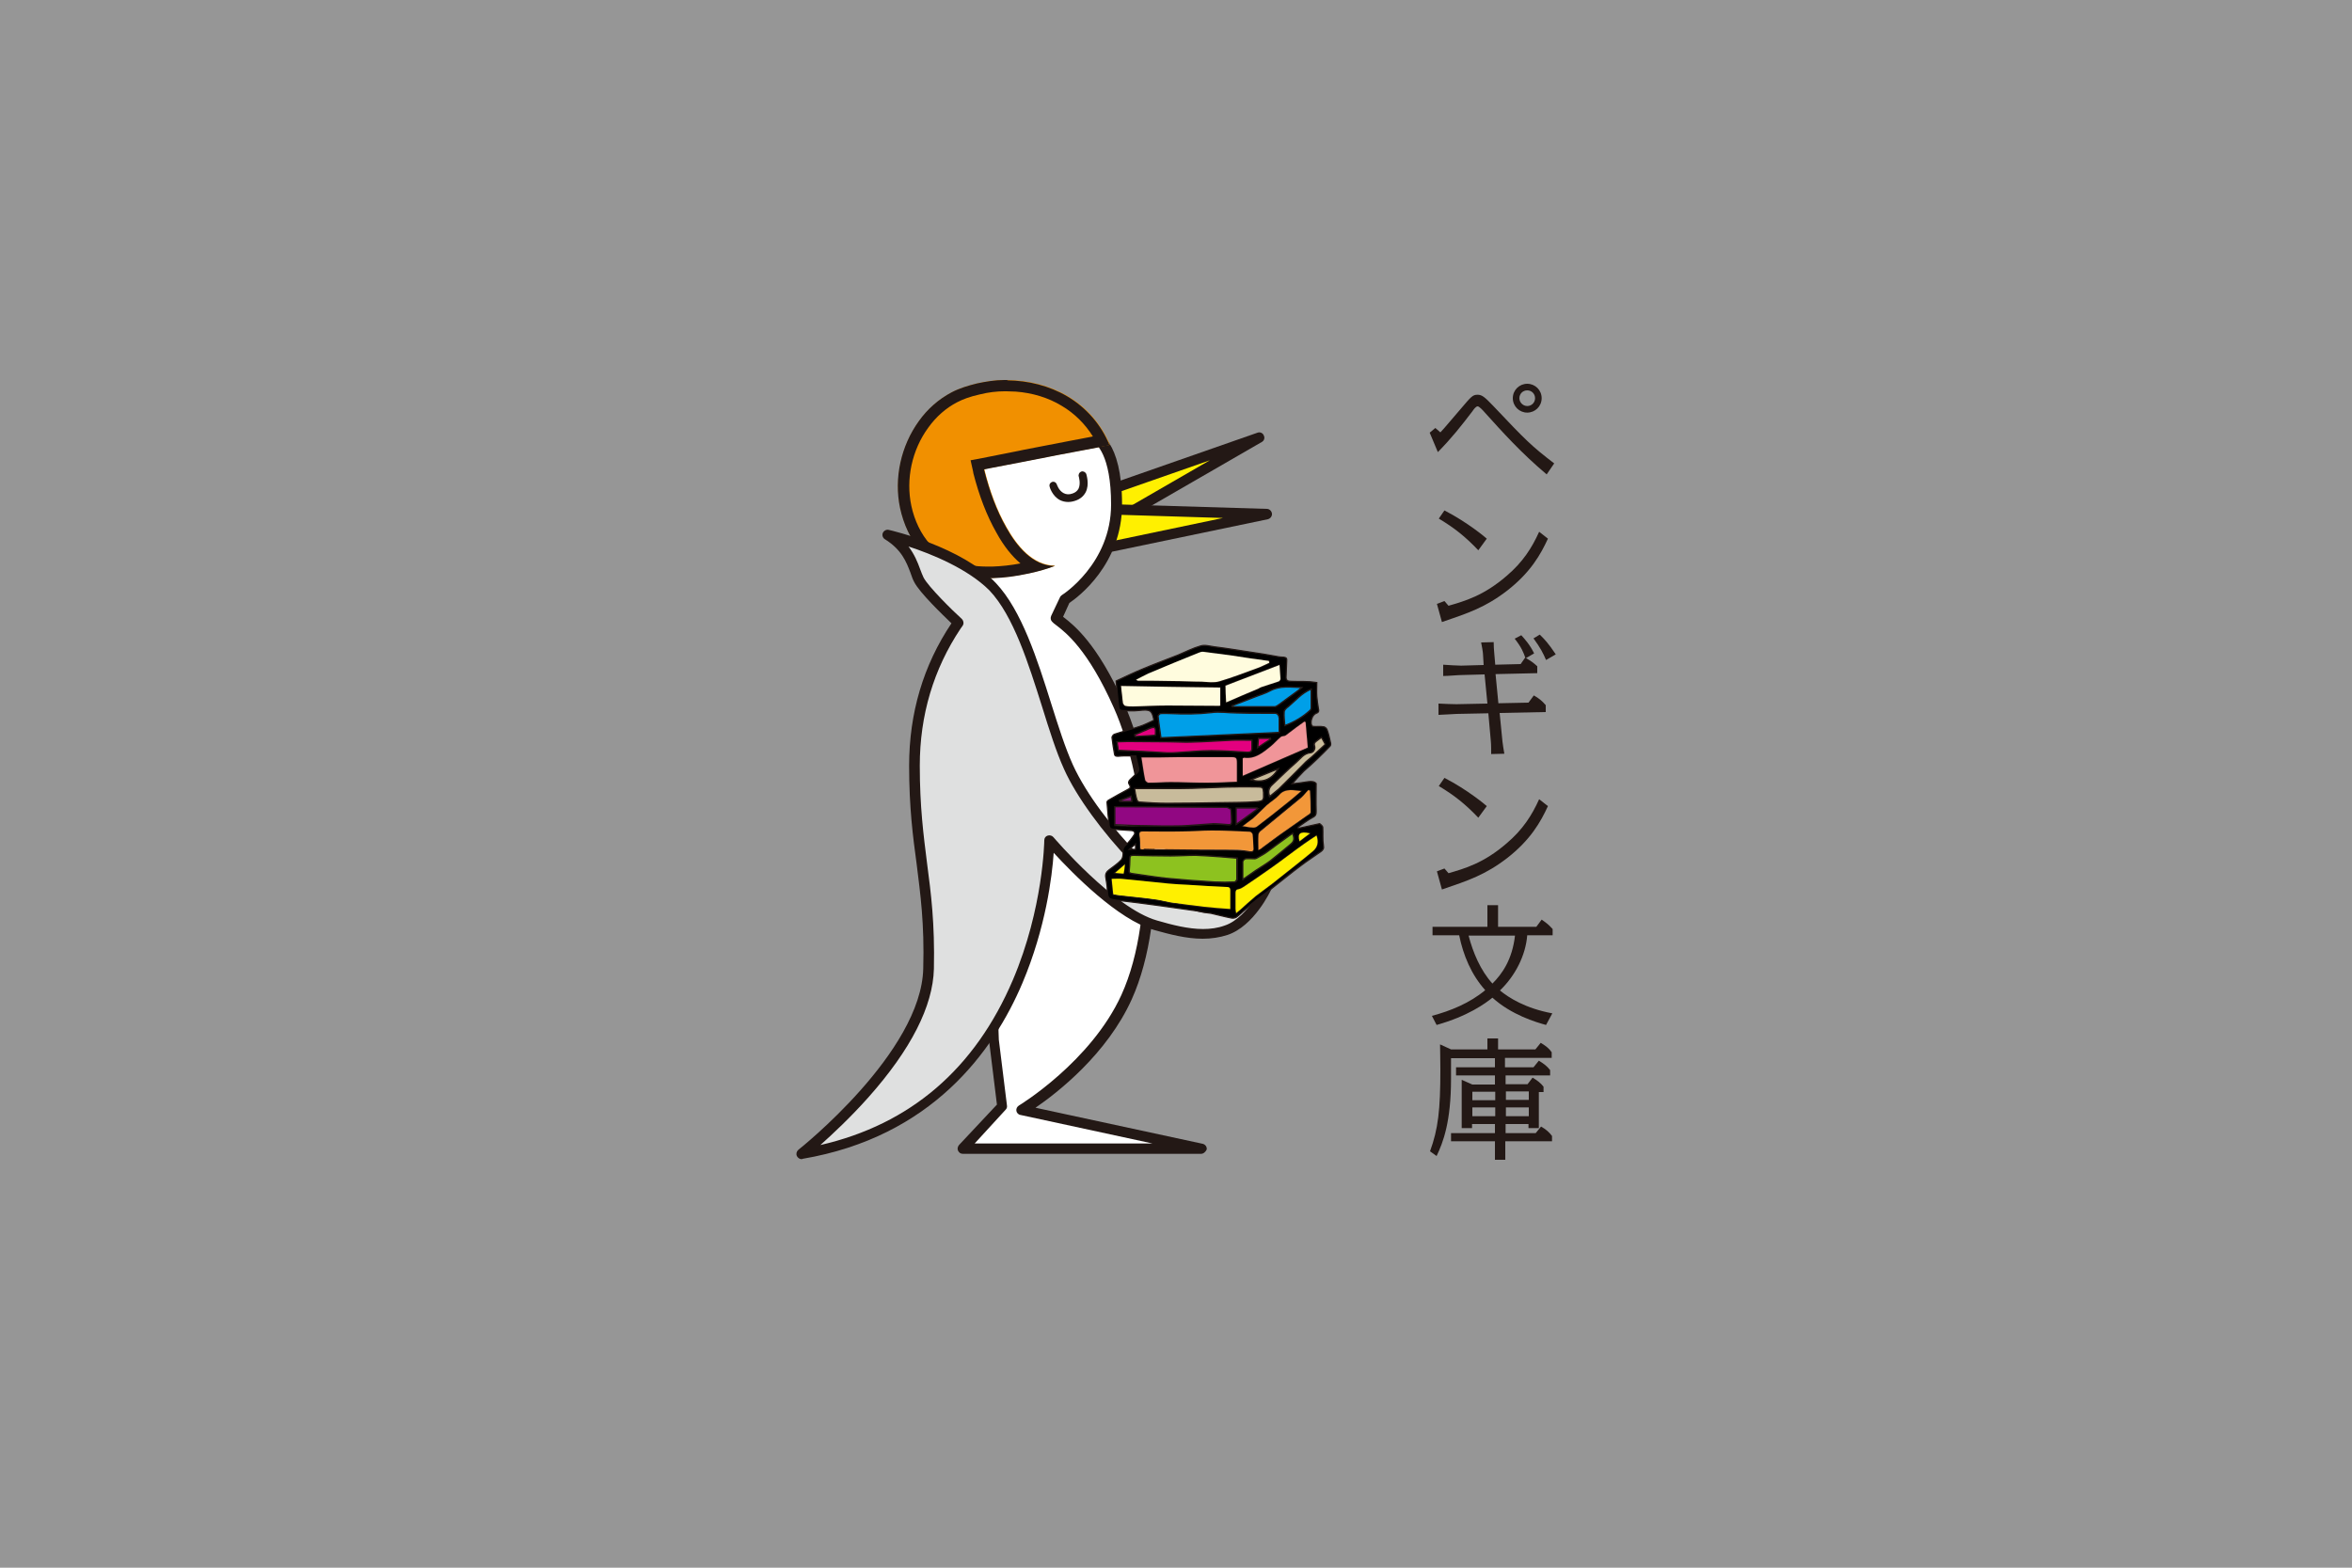 <?xml version="1.0" encoding="utf-8"?>
<!-- Generator: Adobe Illustrator 28.3.0, SVG Export Plug-In . SVG Version: 6.00 Build 0)  -->
<svg version="1.1" id="レイヤー_1" xmlns="http://www.w3.org/2000/svg" xmlns:xlink="http://www.w3.org/1999/xlink" x="0px"
	 y="0px" viewBox="0 0 750 500" style="enable-background:new 0 0 750 500;" xml:space="preserve">
<style type="text/css">
	.st0{fill:#969696;}
	.st1{fill:#DADBDA;}
	.st2{fill:#221714;}
	.st3{fill:#FFF000;}
	.st4{fill:#231815;}
	.st5{fill:#FFFFFF;}
	.st6{fill:#F19000;}
	.st7{fill:#DFE0E0;}
	.st8{stroke:#231815;stroke-width:0.388;stroke-miterlimit:10;}
	.st9{fill:#F09599;}
	.st10{fill:#FFFCDE;}
	.st11{fill:#F29739;}
	.st12{fill:#009FE8;stroke:#231815;stroke-width:0.388;stroke-miterlimit:10;}
	.st13{fill:#C8BB9B;stroke:#231815;stroke-width:0.388;stroke-miterlimit:10;}
	.st14{fill:#E3007F;stroke:#231815;stroke-width:0.388;stroke-miterlimit:10;}
	.st15{fill:#910782;stroke:#231815;stroke-width:0.388;stroke-miterlimit:10;}
	.st16{fill:#86167A;stroke:#231815;stroke-width:0.388;stroke-miterlimit:10;}
	.st17{fill:#8DC21F;stroke:#231815;stroke-width:0.388;stroke-miterlimit:10;}
</style>
<rect y="0" class="st0" width="750" height="500"/>
<g>
	<g>
		<g>
			<g>
				<g>
					<path class="st1" d="M362.4,265.1c0,0,20,8.9,25.5,8.9s10.7-1.4,11.7-1.8c0,0-7.3,8.5-10.8,8.5s-23.9-1-25.8-3.1
						C361,275.5,362.4,265.1,362.4,265.1z"/>
					<path class="st2" d="M388.8,282.4c-0.2,0-24.1-0.5-27-3.7c-2.2-2.4-1.4-10.5-0.9-13.8c0.1-0.5,0.4-1,0.8-1.2
						c0.5-0.3,1-0.3,1.5-0.1c5.5,2.4,20.6,8.8,24.8,8.8c5.3,0,10.3-1.4,11-1.6c0.7-0.3,1.5-0.1,2,0.5c0.5,0.6,0.4,1.5-0.1,2
						C399,275.4,392.8,282.4,388.8,282.4z M364.1,276.5c1.2,0.7,13.3,2.6,24.6,2.6c1.1,0,3.4-1.7,5.8-4c-2,0.3-4.3,0.6-6.6,0.6
						c-4.8,0-18.7-5.8-24.1-8.2C363.4,271.8,363.5,275.6,364.1,276.5z"/>
				</g>
				<g>
					<polyline class="st3" points="356.3,155.3 401.5,139.5 356.3,165.7 					"/>
					<path class="st4" d="M357.1,167.1l-1.6-2.8l30.3-17.5l-28.9,10.1l-1.1-3.1L401,138c0.8-0.3,1.7,0.1,2,0.9
						c0.4,0.8,0.1,1.7-0.7,2.1L357.1,167.1z"/>
				</g>
				<g>
					<polyline class="st3" points="357.5,162.6 404,163.9 354.1,174.4 					"/>
					<path class="st4" d="M354.4,176l-0.7-3.2l36.3-7.6l-32.6-1l0.1-3.3l46.5,1.4c0.8,0,1.5,0.7,1.6,1.5c0.1,0.8-0.5,1.6-1.3,1.8
						L354.4,176z"/>
				</g>
				<g>
					<path class="st5" d="M317.1,331.8l2.6,21.1L307,366.3H383L325.8,354c0,0,23.3-14,33.4-36c12-26.4,7.9-69.9-2.4-92.8
						c-9.9-22.3-18.2-26.2-20-28l2.8-5.9c0,0,16.5-10.2,16.5-30.3s-7.4-21.9-7.4-21.9l-38.8,7l2.3,45.4L317.1,331.8z"/>
					<path class="st4" d="M383,368H307c-0.7,0-1.2-0.4-1.5-1c-0.3-0.6-0.1-1.3,0.3-1.8l12.1-12.9l-2.5-20.3c0,0,0-0.1,0-0.1
						l-4.9-140.4l-2.3-45.4c0-0.8,0.5-1.6,1.4-1.7l38.8-7c0.2,0,0.5,0,0.7,0c0.9,0.2,8.7,2.8,8.7,23.5c0,19.1-14.1,29.6-16.8,31.4
						l-2,4.4c0,0,0.1,0.1,0.1,0.1c3.2,2.5,10.7,8.2,19.4,27.7c10.8,24.2,14.3,67.8,2.4,94.2c-7.9,17.5-23.7,29.8-30.7,34.6
						l53.3,11.5c0.8,0.2,1.4,0.9,1.3,1.8C384.5,367.3,383.8,368,383,368z M310.8,364.7h56.7l-42.1-9.1c-0.7-0.1-1.2-0.7-1.3-1.3
						c-0.1-0.7,0.2-1.3,0.8-1.7c0.2-0.1,23-14,32.7-35.3c11.6-25.5,8.1-67.9-2.4-91.5c-8.3-18.7-15.4-24.1-18.4-26.4
						c-0.6-0.4-1-0.8-1.3-1.1c-0.5-0.5-0.6-1.2-0.3-1.9l2.8-5.9c0.1-0.3,0.4-0.5,0.6-0.7c0.2-0.1,15.7-10,15.7-28.9
						c0-15.9-4.8-19.6-6-20.2l-36.9,6.6l2.2,43.9l4.9,140.4l2.6,21c0.1,0.5-0.1,1-0.4,1.3L310.8,364.7z"/>
				</g>
				<g>
					<path class="st6" d="M316.6,184.3c3.7-0.1,7.4-0.6,11.1-1.4c3-0.6,5.9-1.4,8.8-2.5c-7.2,0-12.3-6.5-15.5-12.2
						c-3.2-5.6-5.4-11.8-7-18.1c0-0.2-0.1-0.3-0.1-0.5c4.3-0.8,8.7-1.7,13-2.5c7.1-1.4,14.2-2.8,21.3-4.1c1.9-0.4,3.8-0.7,5.7-1.1
						c-2.6-6.5-7.4-12-13.5-15.6c-5.8-3.4-12.4-5-19.1-5.1c-0.1-0.1-0.1,0-0.1,0c-3.2-0.1-6.5,0.4-9.6,1.1c-2.8,0.7-5.5,1.5-8,2.8
						c-4.2,2.2-7.8,5.4-10.5,9.2c-5.7,7.9-8,18.2-6,27.7c1.1,5.1,3.3,10.1,6.8,14c4.5,5.1,11.1,7.6,17.8,8.2
						C313.3,184.3,315,184.3,316.6,184.3z"/>
					<path class="st4" d="M320.2,124.8c0.1,0,0.1,0,0.2,0l0,0l0.6,0c0,0,0,0,0,0l2.9,0.1c5.3,0.4,10.3,1.9,14.6,4.5
						c4.1,2.4,7.5,5.8,10,9.8l-1,0.2l-6.3,1.2l-15,2.9l-1.4,0.3l-11.6,2.3l-3.7,0.7l0.8,3.6c0,0.2,0.1,0.4,0.1,0.6
						c1.8,7,4.2,13.4,7.4,19c2.3,4.2,4.9,7.4,7.6,9.7c-3.1,0.6-6.1,0.9-8.9,1c-0.4,0-0.8,0-1.1,0c-1.2,0-2.3,0-3.4-0.1
						c-4.6-0.4-11-2-15.4-7c-2.9-3.2-5-7.6-6-12.3c-1.8-8.5,0.2-17.8,5.4-24.9c2.5-3.5,5.7-6.3,9.2-8.1c1.9-1,4.1-1.8,7.2-2.5
						C315.2,125.1,317.9,124.8,320.2,124.8 M321.2,121.2C321.2,121.2,321.2,121.2,321.2,121.2c-0.3,0-0.7,0-1,0
						c-2.9,0-5.9,0.5-8.7,1.1c-2.8,0.7-5.5,1.5-8,2.8c-4.2,2.2-7.8,5.4-10.5,9.2c-5.7,7.9-8,18.2-6,27.7c1.1,5.1,3.3,10.1,6.8,14
						c4.5,5.1,11.1,7.6,17.8,8.2c1.2,0.1,2.5,0.2,3.7,0.2c0.4,0,0.8,0,1.2,0c3.7-0.1,7.4-0.6,11.1-1.4c3-0.6,5.9-1.4,8.8-2.5
						c-7.2,0-12.3-6.5-15.5-12.2c-3.2-5.6-5.4-11.8-7-18.1c0-0.2-0.1-0.3-0.1-0.5c4.3-0.8,8.7-1.7,13-2.5c7.1-1.4,14.2-2.8,21.3-4.1
						c1.9-0.4,3.8-0.7,5.7-1.1c-2.6-6.5-7.4-12-13.5-15.6c-5.8-3.4-12.4-5-19.1-5.1C321.3,121.2,321.2,121.2,321.2,121.2
						L321.2,121.2z"/>
				</g>
				<path class="st4" d="M340.6,160.1c-0.9,0-1.8-0.2-2.6-0.6c-2.5-1.3-3.3-4.2-3.3-4.3c-0.2-0.7,0.2-1.3,0.8-1.5
					c0.7-0.2,1.3,0.2,1.5,0.8c0,0,0.6,2,2.2,2.8c0.8,0.4,1.7,0.5,2.8,0.1c0.9-0.3,1.5-0.8,1.9-1.5c0.8-1.6,0.1-3.9,0.1-3.9
					c-0.2-0.6,0.1-1.3,0.8-1.6c0.6-0.2,1.3,0.1,1.6,0.8c0,0.1,1.1,3.3-0.2,5.8c-0.7,1.3-1.8,2.2-3.3,2.7
					C342,160,341.3,160.1,340.6,160.1z"/>
				<g>
					<path class="st7" d="M316.5,187.3c12,12.8,16.9,41.5,24.1,57.4c8.4,18.5,34.2,45.1,43.7,44.8c8.5-0.3,19.6-6.4,19.6-6.4
						s-5.1,11.1-13.1,13.7c-7.1,2.3-14.1,0.7-22.4-1.6c-14.4-4.1-33.9-27.1-33.9-27.1s-0.5,86.8-79,100.1c0,0,39.8-31.3,40.4-59.1
						c0.7-27.8-4.5-36.9-4.5-64.7s13.2-44,14-45.6c0,0-10.6-9.9-12.5-13.7s-2.5-9.7-10-14.2C283,170.7,305.7,175.9,316.5,187.3z"/>
					<path class="st4" d="M255.6,369.7c-0.6,0-1.2-0.4-1.5-1c-0.3-0.7-0.1-1.5,0.5-2c0.4-0.3,39.2-31.1,39.8-57.8
						c0.4-14.4-0.9-23.6-2.1-33.3c-1.2-8.8-2.4-18-2.4-31.4c0-16.7,4.5-32,13.5-45.4c-2.8-2.7-10.2-9.8-11.9-13.2
						c-0.5-0.9-0.8-1.9-1.2-3c-1.3-3.4-2.8-7.3-8.1-10.6c-0.7-0.4-1-1.3-0.7-2c0.3-0.7,1.1-1.2,1.9-1c0.9,0.2,23.3,5.4,34.2,17
						c8.2,8.7,13.2,24.4,17.6,38.4c2.3,7.3,4.5,14.2,6.9,19.5c8.6,18.9,33.8,43.8,42,43.8l0.1,0c8-0.3,18.8-6.1,18.9-6.2
						c0.6-0.3,1.4-0.2,1.9,0.2c0.5,0.5,0.7,1.2,0.4,1.9c-0.2,0.5-5.5,11.8-14,14.6c-2.5,0.8-5.1,1.2-7.9,1.2
						c-5.2,0-10.5-1.4-15.5-2.8c-11.6-3.3-26-18.1-32-24.6c-0.5,7.4-2.5,23.9-10,41.6c-9.2,21.7-28.9,49-70.1,56
						C255.8,369.7,255.7,369.7,255.6,369.7z M289.7,174.3c1.9,2.5,2.9,5,3.7,7.2c0.4,1,0.7,1.9,1.1,2.7c1.5,2.9,9.3,10.6,12.2,13.2
						c0.5,0.5,0.7,1.3,0.4,1.9c-0.1,0.3-0.4,0.6-0.8,1.2c-8.6,12.9-13,27.6-13,43.7c0,13.2,1.2,22.2,2.3,31
						c1.3,9.9,2.5,19.2,2.2,33.8c-0.3,11.9-7.3,25.7-20.9,41c-5.7,6.4-11.4,11.7-15.3,15.2c28.7-6.6,49.3-24.3,61.4-52.7
						c9.7-22.8,10-44.3,10-44.5c0-0.7,0.4-1.3,1.1-1.5c0.6-0.2,1.4,0,1.8,0.5c0.2,0.2,19.3,22.7,33.1,26.6c4.8,1.4,9.9,2.7,14.6,2.7
						c2.4,0,4.7-0.3,6.9-1.1c4-1.3,7.3-5.2,9.5-8.3c-4.1,1.8-10.2,4-15.5,4.2c-0.1,0-0.2,0-0.2,0c-11.1,0-37.1-28.1-45-45.8
						c-2.5-5.5-4.7-12.5-7-19.9c-4.3-13.6-9.1-29-16.8-37.1C308.6,181.4,297.1,176.7,289.7,174.3z"/>
				</g>
			</g>
			<g>
				<path class="st8" d="M424.1,238c0.2-0.2,0.3-0.7,0.2-1c-0.3-1.4-0.6-2.8-1.1-4.2c-0.1-0.4-0.7-1-1.2-1c-1-0.2-2.1,0-3.1-0.1
					c-0.2,0-0.5-0.1-0.6-0.3c-0.6-1.1,0.1-3.4,1.4-3.9c0.9-0.3,0.9-0.8,0.7-1.6c-0.2-1.3-0.4-2.5-0.5-3.8c-0.1-1.4,0-2.8,0-4.4
					c-0.9-0.1-2-0.3-3-0.3c-1.7-0.1-3.4,0-5.2-0.1c-1,0-1.7-0.2-1.6-1.5c0.1-1.6,0.1-3.2,0.2-4.9c0.1-0.9-0.1-1.2-1-1.3
					c-1,0-2.1-0.2-3.1-0.4c-2.2-0.4-4.5-0.8-6.7-1.1c-4.1-0.6-8.1-1.3-12.2-1.8c-1.5-0.2-3.1-0.7-4.4-0.3c-2.5,0.7-4.8,1.9-7.2,2.9
					c-3.8,1.5-7.6,2.9-11.4,4.5c-2.7,1.1-5.4,2.4-8.4,3.8c0.3,2.7,0.5,5.7,0.9,8.7c0,0.3,0.6,0.7,0.9,0.7c1.8,0.1,3.7,0.2,5.5,0
					c3.5-0.4,4.1-0.1,4.7,2.8c0,0.1,0,0.2-0.1,0.4c-1.4,0.6-2.8,1.4-4.4,1.9c-2.7,0.9-5.4,1.6-8.1,2.5c-0.3,0.1-0.8,0.8-0.7,1.1
					c0.2,1.8,0.5,3.6,0.8,5.3c0.1,0.5,0.4,0.6,1.1,0.6c1.9-0.2,3.8-0.1,5.7-0.1c0.3,1.3,0.5,2.4,0.8,3.5c0.2,0.8,0.2,1.5-0.6,2.1
					c-0.7,0.6-1.3,1.3-2,1.9c-0.5,0.5-0.7,1-0.3,1.6c0.3,0.5,0.6,1.1-0.3,1.5c-2.1,1.1-4.2,2.3-6.3,3.5c-0.2,0.1-0.6,0.5-0.5,0.7
					c0.2,2.5,0.4,5,0.7,7.5c0.1,0.7,0.5,1,1.3,1.1c2,0.1,3.9,0.3,5.9,0.4c0.9,0.1,1.1,0.8,0.8,1.3c-0.8,1.2-1.7,2.4-2.8,3.4
					c-0.6,0.6-0.9,1.1-0.8,2c0.1,0.9,0,2.1-0.6,2.7c-1.1,1.2-2.5,2.1-3.8,3.1c-0.8,0.6-1.3,1.3-1.1,2.4c0.2,1.4,0.5,2.8,0.5,4.2
					c0.2,2.6,0.2,2.7,2.9,3.1c4.5,0.5,8.9,1.1,13.4,1.7c4.3,0.6,8.5,1.2,12.8,1.8c0.6,0.1,1.2,0.3,1.8,0.4l2.2,0.3
					c2.2,0.5,4.4,1.1,6.5,1.5c0.5,0.1,1.2,0,1.6-0.3c1-0.7,1.8-1.6,2.8-2.4c1.2-1.1,2.4-2.2,3.7-3.2c1.6-1.2,3.2-2.4,4.8-3.6
					c3.1-2.4,6.1-4.9,9.2-7.2c2.1-1.6,4.3-3,6.4-4.5c0.7-0.5,1-1,0.8-2c-0.3-1.9-0.1-3.8-0.2-5.7c0-0.2-0.2-0.5-0.4-0.7
					c-0.3-0.3-0.6-0.5-0.6-0.5c-2.4,0.5-4.6,1-6.8,1.5c0-0.1-0.1-0.3-0.1-0.4c1.5-1,3-2.2,4.7-3.1c1-0.5,1.1-1,1.1-2
					c-0.1-2.9,0-5.8,0-8.8c-0.6-0.7-1.5-0.7-2.5-0.6c-1.7,0.3-3.5,0.5-5.2,0.7c1.3-1.4,2.5-2.8,3.8-4.1
					C418.5,243.6,421.4,240.8,424.1,238z M418.1,219.8c0,2.1,0,4,0,6c0,0.3-0.2,0.6-0.3,0.7c-2.3,2.1-4.9,3.7-8.1,4.9
					c-0.1-1.5-0.3-2.9-0.2-4.3c0-0.6,0.7-1.3,1.3-1.7C413.1,223.5,415,221.1,418.1,219.8z M396.3,247.4c0-1.9,0-3.7,0-5.5
					c0.2-0.1,0.3-0.2,0.4-0.2c3.6,0.5,6.1-1.7,8.6-3.7c1.1-0.9,2-2,3.1-2.9c0.4-0.4,1.3-0.2,1.7-0.6c1.1-0.8,2.2-1.7,3.3-2.5
					c0.8-0.6,1.7-1.2,2.5-1.8c0.1,0.1,0.3,0.1,0.4,0.2c0.2,2.7,0.5,5.4,0.7,8.1C410.3,241.3,403.4,244.3,396.3,247.4z M407.6,245.2
					c-2,3.3-4.8,4.6-8.6,3.5C401.8,247.6,404.7,246.4,407.6,245.2z M401.3,235.5c1.3,0,2.6,0,3.8,0c0,0.1,0.1,0.1,0.1,0.2
					c-1.3,0.8-2.6,1.6-4.2,2.7C401.2,237.2,401.2,236.4,401.3,235.5z M370.2,235.3c-0.3-2.5-0.7-4.7-0.9-6.9c0-0.2,0.5-0.8,0.8-0.8
					c1.1-0.1,2.1,0,3.2,0c4.3,0.2,8.6,0.2,12.9-0.3c2.7-0.4,5.4,0.1,8.1,0.1c2.9,0.1,5.8,0.1,8.7,0.1c1.2,0,2.3,0,3.5,0
					c1,0,1.3,0.8,1.4,1.6c0,1.4,0,2.8,0,4.5C395.4,234.2,382.8,234.7,370.2,235.3z M415.1,219.3c-0.7,0.6-1.5,1.2-2.2,1.7
					c-1.7,1.3-3.5,2.5-5.2,3.8c-0.4,0.3-0.9,0.6-1.3,0.6c-4.4,0-8.9,0-13.4,0c0-0.1,0-0.2-0.1-0.3c2.3-0.9,4.6-1.8,7-2.7
					c1.7-0.7,3.6-1.2,5.2-2.1C408.3,218.6,411.7,219.2,415.1,219.3z M408,212.1c0.1,1.5,0.2,2.9,0.3,4.4c0,0.3-0.3,0.7-0.5,0.8
					c-1.8,0.6-3.6,1.2-5.5,1.8c-0.3,0.1-0.7,0.3-1,0.5c-3.3,1.4-6.7,2.8-10.3,4.4c-0.1-2-0.2-3.6-0.2-5.3
					C396.5,216.5,402.3,214.3,408,212.1z M366.3,214.9c5.3-2.2,10.7-4.5,16-6.6c0.5-0.2,1.1-0.4,1.6-0.3c3,0.4,6.1,0.8,9.1,1.2
					c3.9,0.6,7.8,1.2,11.7,1.7c0,0.2,0.1,0.3,0.1,0.5c-1.2,0.5-2.4,1.2-3.6,1.6c-4.1,1.5-8.2,3.1-12.3,4.3c-1.7,0.5-3.7,0.2-5.6,0.1
					c-3.1,0-6.2-0.2-9.3-0.2c-3.7-0.1-7.3-0.1-11-0.1c-0.1,0-0.3-0.1-0.6-0.3C363.7,216.2,365,215.5,366.3,214.9z M361.3,225.3
					c-0.9,0-1.8,0-2.6-0.2c-0.3-0.1-0.6-0.6-0.7-0.9c-0.2-1.7-0.4-3.4-0.6-5.4c10.6,0.2,21,0.3,31.7,0.5c0,2,0,3.8,0,5.7
					c0,0-0.2,0.1-0.3,0.1c-5.5,0-11.1-0.1-16.6-0.1C368.5,225.1,364.9,225.3,361.3,225.3z M364.5,233.2c0.5-0.2,1.1-0.4,1.6-0.7
					c2.2-1,2.4-0.8,2.2,1.9c-2.1,0.1-4.2,0.3-6.4,0.4c0-0.2-0.1-0.3-0.1-0.5C362.7,234,363.6,233.6,364.5,233.2z M356.6,239.3
					c-0.1-0.8-0.2-1.6-0.4-2.7c1.2,0,2.3-0.1,3.4-0.1c4.4,0,8.9,0.1,13.3,0.1c2.3,0,4.7,0.2,7,0.1c4.3-0.1,8.5-0.4,12.8-0.6
					c2.1-0.1,4.2,0,6.5,0c0,0.9,0,1.8,0,2.8c-0.1,1-0.8,1-1.6,1c-3.8-0.2-7.5-0.5-11.3-0.5c-3.6,0-7.1,0.4-10.7,0.6
					c-1.1,0.1-2.2,0.1-3.3,0.1C367.2,239.8,362,239.5,356.6,239.3z M394.4,249.4c-3.1,0.1-6.4,0.3-9.7,0.3c-3.8,0-7.6-0.2-11.4-0.2
					c-2.4,0-4.7,0.2-7.1,0.2c-0.3,0-0.9-0.5-1-0.8c-0.5-2.4-0.8-4.9-1.2-7.3c2.1,0,3.9,0,5.7,0c2,0,4.1-0.1,6.1-0.1
					c1.6,0,3.3,0,4.9,0c3.9,0,7.9,0,11.8,0c1.7,0,1.9,0.2,1.9,1.9C394.4,245.5,394.4,247.4,394.4,249.4z M376.5,251.5
					c2.5,0,5.1-0.1,7.6-0.2c3.3-0.1,6.5-0.3,9.8-0.3c2.4-0.1,4.8,0,7.2,0c1.5,0,1.7,0.2,1.8,1.7c0.1,2.6,0.1,2.8-2.4,3
					c-3.8,0.3-7.6,0.2-11.4,0.3c-5.6,0.1-11.3,0.2-16.9,0.2c-3,0-6-0.2-8.9-0.4c-0.3,0-0.8-0.5-0.8-0.9c-0.3-1.1-0.4-2.3-0.5-3.3
					C366.8,251.5,371.6,251.5,376.5,251.5z M398.6,271.7c-1.3-0.2-2.6-0.5-4-0.5c-5.9-0.1-11.7,0-17.6-0.1c-4,0-8.1-0.1-12.1-0.2
					c-0.4,0-0.8-0.1-1.3-0.1c-0.1-1.5-0.1-3-0.3-4.5c-0.1-0.8,0.2-1.1,1-1.1c4.2,0,8.4,0.1,12.6,0c3.1,0,6.3-0.3,9.4-0.3
					c4.1,0,8.1,0.2,12.2,0.4c0.3,0,0.7,0.5,0.8,0.7c0.2,1.5,0.2,3,0.3,4.5C399.8,271.6,399.4,271.8,398.6,271.7z M400.1,273.9
					c0.4,0,0.8-0.3,1.2-0.5c1-0.6,2-1.1,2.9-1.8c2.2-1.6,4.4-3.3,6.7-4.9c0.4-0.3,0.9-0.6,1.3-0.9c0.6,1.7,0.5,2.5-0.6,3.4
					c-2.2,1.8-4.4,3.7-6.6,5.4c-1.5,1.1-3.2,2.1-4.7,3.1c-1.3,0.9-2.7,1.9-3.8,2.7c0-1.8,0-3.8,0-5.7c0-0.3,0.6-0.9,0.9-0.9
					C398.2,273.8,399.1,273.9,400.1,273.9z M401.1,257.9c-2.2,1.6-4.3,3.2-6.8,5c0-2,0-3.5,0-5.2c2.3,0,4.5,0,6.7,0
					C400.9,257.7,401,257.8,401.1,257.9z M360.7,253.9c0.1,0.5,0.1,1,0.2,1.6c-1.4,0-2.6,0-3.8,0c0-0.1,0-0.1-0.1-0.2
					C358.2,254.9,359.4,254.4,360.7,253.9z M355.5,263.3c0-2.2,0-4.1,0-5.9c11.8,0.1,23.7,0.1,35.6,0.2c0.4,0,0.9,0.4,1.4,0.6
					c0.1,1.4,0.2,2.7,0.2,4c0,0.7-0.3,1-1,0.9c-1.6-0.1-3.2-0.3-4.8-0.3c-3.5,0.2-7,0.6-10.5,0.7c-4.3,0.1-8.6,0-13-0.1
					C360.9,263.5,358.3,263.4,355.5,263.3z M362.1,269.2c0,0.8,0,1.2,0,1.7c-0.6,0-1.2,0-2,0C360.8,270.3,361.3,269.9,362.1,269.2z
					 M358.6,275.8c-0.1,1.2-0.2,2-0.4,2.9c-0.8-0.1-1.6-0.2-2.7-0.3C356.7,277.5,357.5,276.7,358.6,275.8z M392.2,290
					c-2.9-0.2-5.6-0.4-8.3-0.7c-3.6-0.4-7.1-0.9-10.7-1.4c-1.7-0.3-3.4-0.8-5.2-1c-3.5-0.5-7-0.8-10.5-1.2c-0.8-0.1-1.6-0.2-2.5-0.3
					c-0.2-1.6-0.3-3.1-0.5-4.9c1.2,0,2.3-0.1,3.3,0c4.9,0.5,9.8,1,14.8,1.5c2.1,0.2,4.2,0.3,6.3,0.4c4.1,0.3,8.3,0.5,12.4,0.7
					c0.7,0,1,0.3,1,1C392.2,286,392.2,288,392.2,290z M387.4,281.3c-5.2-0.3-10.4-0.7-15.6-1.2c-3.6-0.4-7.2-1-10.8-1.5
					c-0.6-0.1-1-0.2-0.9-0.9c0.1-1.2,0.2-2.5,0.2-3.7c0-0.9,0.1-1.2,1.1-1.2c4,0.1,7.9,0.2,11.9,0.2c2.7,0,5.3-0.2,8-0.2
					c2.7,0.1,5.4,0.3,8.2,0.5c1.7,0.1,3.3,0.3,5.1,0.4c0,2.3,0,4.5,0,6.7c0,0.3-0.5,0.9-0.7,0.9
					C391.6,281.4,389.5,281.4,387.4,281.3z M417.7,265.8c-1.2,0.9-2.3,1.7-3.3,2.5C413.7,265.8,414.6,265.1,417.7,265.8z
					 M415.8,269.2c1.3-0.9,2.6-1.8,4-2.7c0.7,2,0.4,3.7-1.2,5c-1.7,1.4-3.5,2.9-5.3,4.3c-2.6,2-5.1,4.1-7.7,6.1
					c-1.7,1.3-3.5,2.6-5.2,3.9c-1.7,1.4-3.4,3-5.1,4.5c-0.3,0.3-0.6,0.5-1.1,0.9c-0.1-0.6-0.2-1-0.2-1.3c0-1.7,0-3.4,0-5.1
					c0-0.7,0.2-1.1,1-1.2c0.6-0.1,1.2-0.5,1.7-0.8c3-2,6-4.1,9-6.2C409.1,274.2,412.4,271.6,415.8,269.2z M417.3,252
					c0.2,0.1,0.3,0.1,0.5,0.2c0.1,2.3,0.2,4.6,0.2,6.8c0,0.4-0.6,0.8-1,1c-3,2.1-6,4.2-9.1,6.4c-1.8,1.3-3.5,2.6-5.3,3.9
					c-0.3,0.2-0.7,0.4-1.3,0.7c0-1.8-0.1-3.2,0-4.7c0-0.5,0.3-1,0.7-1.3c4.3-3.6,8.7-7.1,13-10.7C415.9,253.7,416.5,252.8,417.3,252
					z M414.9,252.3c-1.6,1.4-3,2.6-4.4,3.7c-3.2,2.6-6.4,5.1-9.7,7.6c-0.4,0.3-1,0.4-1.6,0.3c-0.9,0-1.8-0.3-2.9-0.4
					c1.1-0.9,2.2-1.6,3.2-2.4c1.6-1.4,3-2.9,4.5-4.3c1.3-1.1,2.8-2,3.9-3.2c1-1.2,2.2-1.5,3.6-1.6
					C412.5,252,413.5,252.2,414.9,252.3z M407.6,251.8c-0.9,0.8-1.9,1.5-2.8,2.3c-0.6-1.4-0.3-2.7,0.7-3.6c2.6-2.4,5-4.9,7.7-7.2
					c1.4-1.2,2.4-2.9,4.6-3.1c1-0.1,1.6-1.3,1.3-2.2c-0.3-0.9,0.2-1.2,0.7-1.6c0.5-0.4,1-0.8,1.5-1.2c0.4,0.7,0.7,1.3,1.2,2.2
					c-1.4,1.3-2.8,2.6-4.2,3.9c-0.9,0.8-1.9,1.5-2.7,2.4C412.9,246.4,410.3,249.1,407.6,251.8z"/>
				<g>
					<path class="st9" d="M364,241.6c2.1,0,3.9,0,5.7,0c2,0,4.1-0.1,6.1-0.1c1.6,0,3.3,0,4.9,0c3.9,0,7.9,0,11.8,0
						c1.7,0,1.9,0.2,1.9,1.9c0,1.9,0,3.9,0,5.9c-3.1,0.1-6.4,0.3-9.7,0.3c-3.8,0-7.6-0.2-11.4-0.2c-2.4,0-4.7,0.2-7.1,0.2
						c-0.3,0-0.9-0.5-1-0.8C364.7,246.5,364.4,244,364,241.6z"/>
					<path class="st9" d="M416.3,230.3c0.2,2.7,0.5,5.4,0.7,8.1c-6.7,2.9-13.6,5.9-20.7,9c0-1.9,0-3.7,0-5.5
						c0.2-0.1,0.3-0.2,0.4-0.2c3.6,0.5,6.1-1.7,8.6-3.7c1.1-0.9,2-2,3.1-2.9c0.4-0.4,1.3-0.2,1.7-0.6c1.1-0.8,2.2-1.7,3.3-2.5
						c0.8-0.6,1.7-1.2,2.5-1.8C416,230.2,416.1,230.2,416.3,230.3z"/>
				</g>
				<g>
					<path class="st10" d="M404.7,211.4c-1.2,0.5-2.4,1.2-3.6,1.6c-4.1,1.5-8.2,3.1-12.3,4.3c-1.7,0.5-3.7,0.2-5.6,0.1
						c-3.1,0-6.2-0.2-9.3-0.2c-3.7-0.1-7.3-0.1-11-0.1c-0.1,0-0.3-0.1-0.6-0.3c1.4-0.7,2.6-1.4,3.9-2c5.3-2.2,10.7-4.5,16-6.6
						c0.5-0.2,1.1-0.4,1.6-0.3c3,0.4,6.1,0.8,9.1,1.2c3.9,0.6,7.8,1.2,11.7,1.7C404.7,211.1,404.7,211.3,404.7,211.4z"/>
					<path class="st10" d="M389.1,219.3c0,2,0,3.8,0,5.7c0,0-0.2,0.1-0.3,0.1c-5.5,0-11.1-0.1-16.6-0.1c-3.6,0-7.2,0.2-10.8,0.3
						c-0.9,0-1.8,0-2.6-0.2c-0.3-0.1-0.6-0.6-0.7-0.9c-0.2-1.7-0.4-3.4-0.6-5.4C368,219,378.4,219.2,389.1,219.3z"/>
					<path class="st10" d="M408,212.1c0.1,1.5,0.2,2.9,0.3,4.4c0,0.3-0.3,0.7-0.5,0.8c-1.8,0.6-3.6,1.2-5.5,1.8
						c-0.3,0.1-0.7,0.3-1,0.5c-3.3,1.4-6.7,2.8-10.3,4.4c-0.1-2-0.2-3.6-0.2-5.3C396.5,216.5,402.3,214.3,408,212.1z"/>
				</g>
				<g>
					<path class="st11" d="M363.7,270.8c-0.1-1.5-0.1-3-0.3-4.5c-0.1-0.8,0.2-1.1,1-1.1c4.2,0,8.4,0.1,12.6,0c3.1,0,6.3-0.3,9.4-0.3
						c4.1,0,8.1,0.2,12.2,0.4c0.3,0,0.7,0.5,0.8,0.7c0.2,1.5,0.2,3,0.3,4.5c0.1,0.9-0.4,1.1-1.1,1c-1.3-0.2-2.6-0.5-4-0.5
						c-5.9-0.1-11.7,0-17.6-0.1c-4,0-8.1-0.1-12.1-0.2C364.5,271,364.1,270.9,363.7,270.8z"/>
					<path class="st11" d="M401.3,271.1c0-1.8-0.1-3.2,0-4.7c0-0.5,0.3-1,0.7-1.3c4.3-3.6,8.7-7.1,13-10.7c0.8-0.7,1.4-1.6,2.2-2.4
						c0.2,0.1,0.3,0.1,0.5,0.2c0.1,2.3,0.2,4.6,0.2,6.8c0,0.4-0.6,0.8-1,1c-3,2.1-6,4.2-9.1,6.4c-1.8,1.3-3.5,2.6-5.3,3.9
						C402.3,270.6,401.9,270.8,401.3,271.1z"/>
					<path class="st11" d="M414.9,252.3c-1.6,1.4-3,2.6-4.4,3.7c-3.2,2.6-6.4,5.1-9.7,7.6c-0.4,0.3-1,0.4-1.6,0.3
						c-0.9,0-1.8-0.3-2.9-0.4c1.1-0.9,2.2-1.6,3.2-2.4c1.6-1.4,3-2.9,4.5-4.3c1.3-1.1,2.8-2,3.9-3.2c1-1.2,2.2-1.5,3.6-1.6
						C412.5,252,413.5,252.2,414.9,252.3z"/>
				</g>
				<g>
					<path class="st12" d="M370.2,235.3c-0.3-2.5-0.7-4.7-0.9-6.9c0-0.2,0.5-0.8,0.8-0.8c1.1-0.1,2.1,0,3.2,0
						c4.3,0.2,8.6,0.2,12.9-0.3c2.7-0.4,5.4,0.1,8.1,0.1c2.9,0.1,5.8,0.1,8.7,0.1c1.2,0,2.3,0,3.5,0c1,0,1.3,0.8,1.4,1.6
						c0,1.4,0,2.8,0,4.5C395.4,234.2,382.8,234.7,370.2,235.3z"/>
					<path class="st12" d="M392.9,225.1c2.3-0.9,4.6-1.8,7-2.7c1.7-0.7,3.6-1.2,5.2-2.1c3.2-1.7,6.6-1.1,10-1
						c-0.7,0.6-1.5,1.2-2.2,1.7c-1.7,1.3-3.5,2.5-5.2,3.8c-0.4,0.3-0.9,0.6-1.3,0.6c-4.4,0-8.9,0-13.4,0
						C393,225.3,392.9,225.2,392.9,225.1z"/>
					<path class="st12" d="M418.1,219.8c0,2.1,0,4,0,6c0,0.3-0.2,0.6-0.3,0.7c-2.3,2.1-4.9,3.7-8.1,4.9c-0.1-1.5-0.3-2.9-0.2-4.3
						c0-0.6,0.7-1.3,1.3-1.7C413.1,223.5,415,221.1,418.1,219.8z"/>
				</g>
				<g>
					<path class="st13" d="M361.8,251.5c5,0,9.8,0,14.7,0c2.5,0,5.1-0.1,7.6-0.2c3.3-0.1,6.5-0.3,9.8-0.3c2.4-0.1,4.8,0,7.2,0
						c1.5,0,1.7,0.2,1.8,1.7c0.1,2.6,0.1,2.8-2.4,3c-3.8,0.3-7.6,0.2-11.4,0.3c-5.6,0.1-11.3,0.2-16.9,0.2c-3,0-6-0.2-8.9-0.4
						c-0.3,0-0.8-0.5-0.8-0.9C362.1,253.7,362,252.5,361.8,251.5z"/>
					<path class="st13" d="M421.4,235.2c0.4,0.7,0.7,1.3,1.2,2.2c-1.4,1.3-2.8,2.6-4.2,3.9c-0.9,0.8-1.9,1.5-2.7,2.4
						c-2.7,2.7-5.3,5.4-8,8c-0.9,0.8-1.9,1.5-2.8,2.3c-0.6-1.4-0.3-2.7,0.7-3.6c2.6-2.4,5-4.9,7.7-7.2c1.4-1.2,2.4-2.9,4.6-3.1
						c1-0.1,1.6-1.3,1.3-2.2c-0.3-0.9,0.2-1.2,0.7-1.6C420.3,236,420.8,235.6,421.4,235.2z"/>
					<path class="st13" d="M407.6,245.2c-2,3.3-4.8,4.6-8.6,3.5C401.8,247.6,404.7,246.4,407.6,245.2z"/>
				</g>
				<g>
					<path class="st14" d="M356.6,239.3c-0.1-0.8-0.2-1.6-0.4-2.7c1.2,0,2.3-0.1,3.4-0.1c4.4,0,8.9,0.1,13.3,0.1
						c2.3,0,4.7,0.2,7,0.1c4.3-0.1,8.5-0.4,12.8-0.6c2.1-0.1,4.2,0,6.5,0c0,0.9,0,1.8,0,2.8c-0.1,1-0.8,1-1.6,1
						c-3.8-0.2-7.5-0.5-11.3-0.5c-3.6,0-7.1,0.4-10.7,0.6c-1.1,0.1-2.2,0.1-3.3,0.1C367.2,239.8,362,239.5,356.6,239.3z"/>
					<path class="st14" d="M368.4,234.5c-2.1,0.1-4.2,0.3-6.4,0.4c0-0.2-0.1-0.3-0.1-0.5c0.9-0.4,1.8-0.8,2.7-1.2
						c0.5-0.2,1.1-0.4,1.6-0.7C368.4,231.6,368.6,231.8,368.4,234.5z"/>
					<path class="st14" d="M401.1,238.4c0.1-1.2,0.1-1.9,0.2-2.9c1.3,0,2.6,0,3.8,0c0,0.1,0.1,0.1,0.1,0.2
						C404,236.5,402.7,237.3,401.1,238.4z"/>
				</g>
				<g>
					<path class="st3" d="M355,285.2c-0.2-1.6-0.3-3.1-0.5-4.9c1.2,0,2.3-0.1,3.3,0c4.9,0.5,9.8,1,14.8,1.5c2.1,0.2,4.2,0.3,6.3,0.4
						c4.1,0.3,8.3,0.5,12.4,0.7c0.7,0,1,0.3,1,1c0,2,0,4,0,6c-2.9-0.2-5.6-0.4-8.3-0.7c-3.6-0.4-7.1-0.9-10.7-1.4
						c-1.7-0.3-3.4-0.8-5.2-1c-3.5-0.5-7-0.8-10.5-1.2C356.8,285.5,356,285.4,355,285.2z"/>
					<path class="st3" d="M394.2,291.2c-0.1-0.6-0.2-1-0.2-1.3c0-1.7,0-3.4,0-5.1c0-0.7,0.2-1.1,1-1.2c0.6-0.1,1.2-0.5,1.7-0.8
						c3-2,6-4.1,9-6.2c3.4-2.4,6.7-5,10.1-7.4c1.3-0.9,2.6-1.8,4-2.7c0.7,2,0.4,3.7-1.2,5c-1.7,1.4-3.5,2.9-5.3,4.3
						c-2.6,2-5.1,4.1-7.7,6.1c-1.7,1.3-3.5,2.6-5.2,3.9c-1.7,1.4-3.4,3-5.1,4.5C395,290.5,394.7,290.8,394.2,291.2z"/>
					<path class="st3" d="M417.7,265.8c-1.2,0.9-2.3,1.7-3.3,2.5C413.7,265.8,414.6,265.1,417.7,265.8z"/>
					<path class="st3" d="M355.6,278.4c1.1-0.9,1.9-1.7,3.1-2.7c-0.1,1.2-0.2,2-0.4,2.9C357.5,278.6,356.7,278.5,355.6,278.4z"/>
				</g>
				<g>
					<path class="st15" d="M355.5,257.3c11.8,0.1,23.7,0.1,35.6,0.2c0.4,0,0.9,0.4,1.4,0.6c0.1,1.4,0.2,2.7,0.2,4c0,0.7-0.3,1-1,0.9
						c-1.6-0.1-3.2-0.3-4.8-0.3c-3.5,0.2-7,0.6-10.5,0.7c-4.3,0.1-8.6,0-13-0.1c-2.6,0-5.2-0.2-7.9-0.3
						C355.5,261.1,355.5,259.2,355.5,257.3z"/>
					<path class="st15" d="M394.2,262.9c0-2,0-3.5,0-5.2c2.3,0,4.5,0,6.7,0c0.1,0.1,0.1,0.2,0.2,0.2
						C398.9,259.5,396.7,261.1,394.2,262.9z"/>
					<path class="st16" d="M357,255.4c1.2-0.5,2.4-0.9,3.7-1.4c0.1,0.5,0.1,1,0.2,1.6c-1.4,0-2.6,0-3.8,0
						C357,255.5,357,255.4,357,255.4z"/>
				</g>
				<g>
					<path class="st17" d="M394.4,273.7c0,2.3,0,4.5,0,6.7c0,0.3-0.5,0.9-0.7,0.9c-2.1,0.1-4.2,0.1-6.3,0
						c-5.2-0.3-10.4-0.7-15.6-1.2c-3.6-0.4-7.2-1-10.8-1.5c-0.6-0.1-1-0.2-0.9-0.9c0.1-1.2,0.2-2.5,0.2-3.7c0-0.9,0.1-1.2,1.1-1.2
						c4,0.1,7.9,0.2,11.9,0.2c2.7,0,5.3-0.2,8-0.2c2.7,0.1,5.4,0.3,8.2,0.5C391,273.4,392.7,273.6,394.4,273.7z"/>
					<path class="st17" d="M396.3,280.5c0-1.8,0-3.8,0-5.7c0-0.3,0.6-0.9,0.9-0.9c0.9-0.1,1.9,0,2.9,0c0.4,0,0.8-0.3,1.2-0.5
						c1-0.6,2-1.1,2.9-1.8c2.2-1.6,4.4-3.3,6.7-4.9c0.4-0.3,0.9-0.6,1.3-0.9c0.6,1.7,0.5,2.5-0.6,3.4c-2.2,1.8-4.4,3.7-6.6,5.4
						c-1.5,1.1-3.2,2.1-4.7,3.1C398.8,278.7,397.5,279.7,396.3,280.5z"/>
				</g>
			</g>
		</g>
	</g>
	<g>
		<g>
			<path class="st4" d="M459.3,137.9c1.2-1.2,4.3-5,6.5-7.5c3.4-4,3.8-4.5,5.4-4.5c1.4,0,2.3,0.8,4.9,3.5
				c10.5,11.1,12.2,12.8,19.5,18.4l-2.4,3.5c-8.1-6.8-14.1-13.5-19.7-19.7c-0.6-0.7-1.8-2-2.3-2c-0.6,0-1.3,1-1.7,1.6
				c-3.6,4.7-6.4,8.3-11,13l-2.6-6.2l1.8-1.5L459.3,137.9z M491.6,127c0,2.6-2.1,4.6-4.6,4.6s-4.6-2-4.6-4.6c0-2.6,2.1-4.6,4.6-4.6
				C489.5,122.4,491.6,124.4,491.6,127z M484.5,127c0,1.4,1.2,2.5,2.5,2.5c1.4,0,2.5-1.1,2.5-2.5c0-1.4-1.1-2.5-2.5-2.5
				C485.6,124.5,484.5,125.6,484.5,127z"/>
			<path class="st4" d="M461.9,193.2c5.2-1.5,11.2-3.2,18.5-9.5c5.2-4.4,8.1-9,10.4-14.1l2.8,2.2c-2.3,5-5.5,10.7-12.9,16.5
				c-7,5.4-12.4,7.2-20.9,10.1l-1.6-5.8l2.4-0.9L461.9,193.2z M471.4,175.5c-4.2-4.4-7.6-7.1-12.6-10.1l1.8-2.6
				c7.4,3.8,13.2,8.7,13.5,9L471.4,175.5z"/>
			<path class="st4" d="M472.9,208.7c0-0.6-0.4-2.9-0.6-3.8l4-0.1c0,1,0.1,3,0.2,3.7l0.3,3.5l8.1-0.2l1.4-2l0.1,0
				c-0.6-1.7-1.2-3.3-3.4-6.1l2.1-1.1c0.9,1,2.7,2.9,4.1,5.8l-2.6,1.5c1.6,0.9,2.4,1.5,3.6,2.6v2.2l-13.3,0.3l0.9,9.3l9.6-0.2
				l1.7-2.3c1.6,0.9,2.6,1.7,3.8,3.1v2.2l-14.7,0.3l0.9,9.1c0.1,0.9,0.4,2.8,0.6,3.9l-4.2,0.1c0-0.7,0-3.2-0.1-4l-0.8-9l-10.1,0.2
				c-0.8,0-4.6,0.3-5.8,0.3v-3.6c1.4,0.1,5,0.2,5.7,0.2l9.9-0.2l-0.9-9.3l-7.4,0.2c-1.2,0-4.1,0.3-5.8,0.3V212
				c1.1,0.1,4.8,0.3,5.7,0.3l7.2-0.2L472.9,208.7z M493,210.5c-0.9-2.1-1.8-3.9-4-6.9l2-1.2c1.7,1.7,2.6,2.6,5.1,6.3L493,210.5z"/>
			<path class="st4" d="M461.9,278.5c5.2-1.5,11.2-3.2,18.5-9.5c5.2-4.4,8.1-9,10.4-14.1l2.8,2.2c-2.3,5-5.5,10.7-12.9,16.5
				c-7,5.4-12.4,7.2-20.9,10.1l-1.6-5.8l2.4-0.9L461.9,278.5z M471.4,260.8c-4.2-4.4-7.6-7.1-12.6-10.1l1.8-2.6
				c7.4,3.8,13.2,8.7,13.5,9L471.4,260.8z"/>
			<path class="st4" d="M493,326.9c-3.3-0.9-11-3.2-17.1-8.7c-2.2,1.8-7.8,5.9-17.8,8.7l-1.5-2.9c6-1.6,12.1-4.1,17-8.2
				c-4.4-4.9-7-11.1-8.3-17.5h-8.5v-2.7h17.5v-6.9h3.4v6.9h12.2l1.7-2.3c1.7,1.2,2.1,1.5,3.5,3v2H487c-0.5,6.4-3.8,12.9-8.7,17.6
				c2.8,2.3,8.1,5.7,16.7,7.3L493,326.9z M468.3,298.4c1.4,5.4,3.8,11.1,7.6,15.3c3-3,6.3-7.5,7.2-15.3H468.3z"/>
			<path class="st4" d="M480.2,340.4h8.8l1.7-2.1c1.5,0.9,2.6,1.7,3.6,3v1.7h-14.2v2.8h7l1.6-2.1c1.5,0.9,2.6,1.7,3.5,2.9v1.7h-1.5
				v11.5h-3.3v-1.3h-7.3v2.9h9.6l1.7-2.1c1.6,0.9,2.6,1.8,3.5,3v1.7h-14.9v5.9h-3.3v-5.9h-14v-2.6h14v-2.9h-7.3v1.3h-3.3v-15.4
				l3.4,1.5h7.2V343h-12.4v-2.6h12.4v-2.9h-14v6.6c0,13.7-2.5,20.2-4.6,24.6l-2.1-1.5c2.6-7.1,3.3-13.2,3.3-26
				c0-3.8-0.1-6.1-0.1-8.1l3.5,1.6h11.6v-3.5h3.4v3.5h11.9l1.7-2.1c1.5,0.9,2.6,1.7,3.5,3v1.8h-14.9V340.4z M476.8,348.2h-7.3v2.7
				h7.3V348.2z M476.8,353.2h-7.3v2.8h7.3V353.2z M480.2,350.8h7.3v-2.7h-7.3V350.8z M480.2,356h7.3v-2.8h-7.3V356z"/>
		</g>
	</g>
</g>
</svg>

